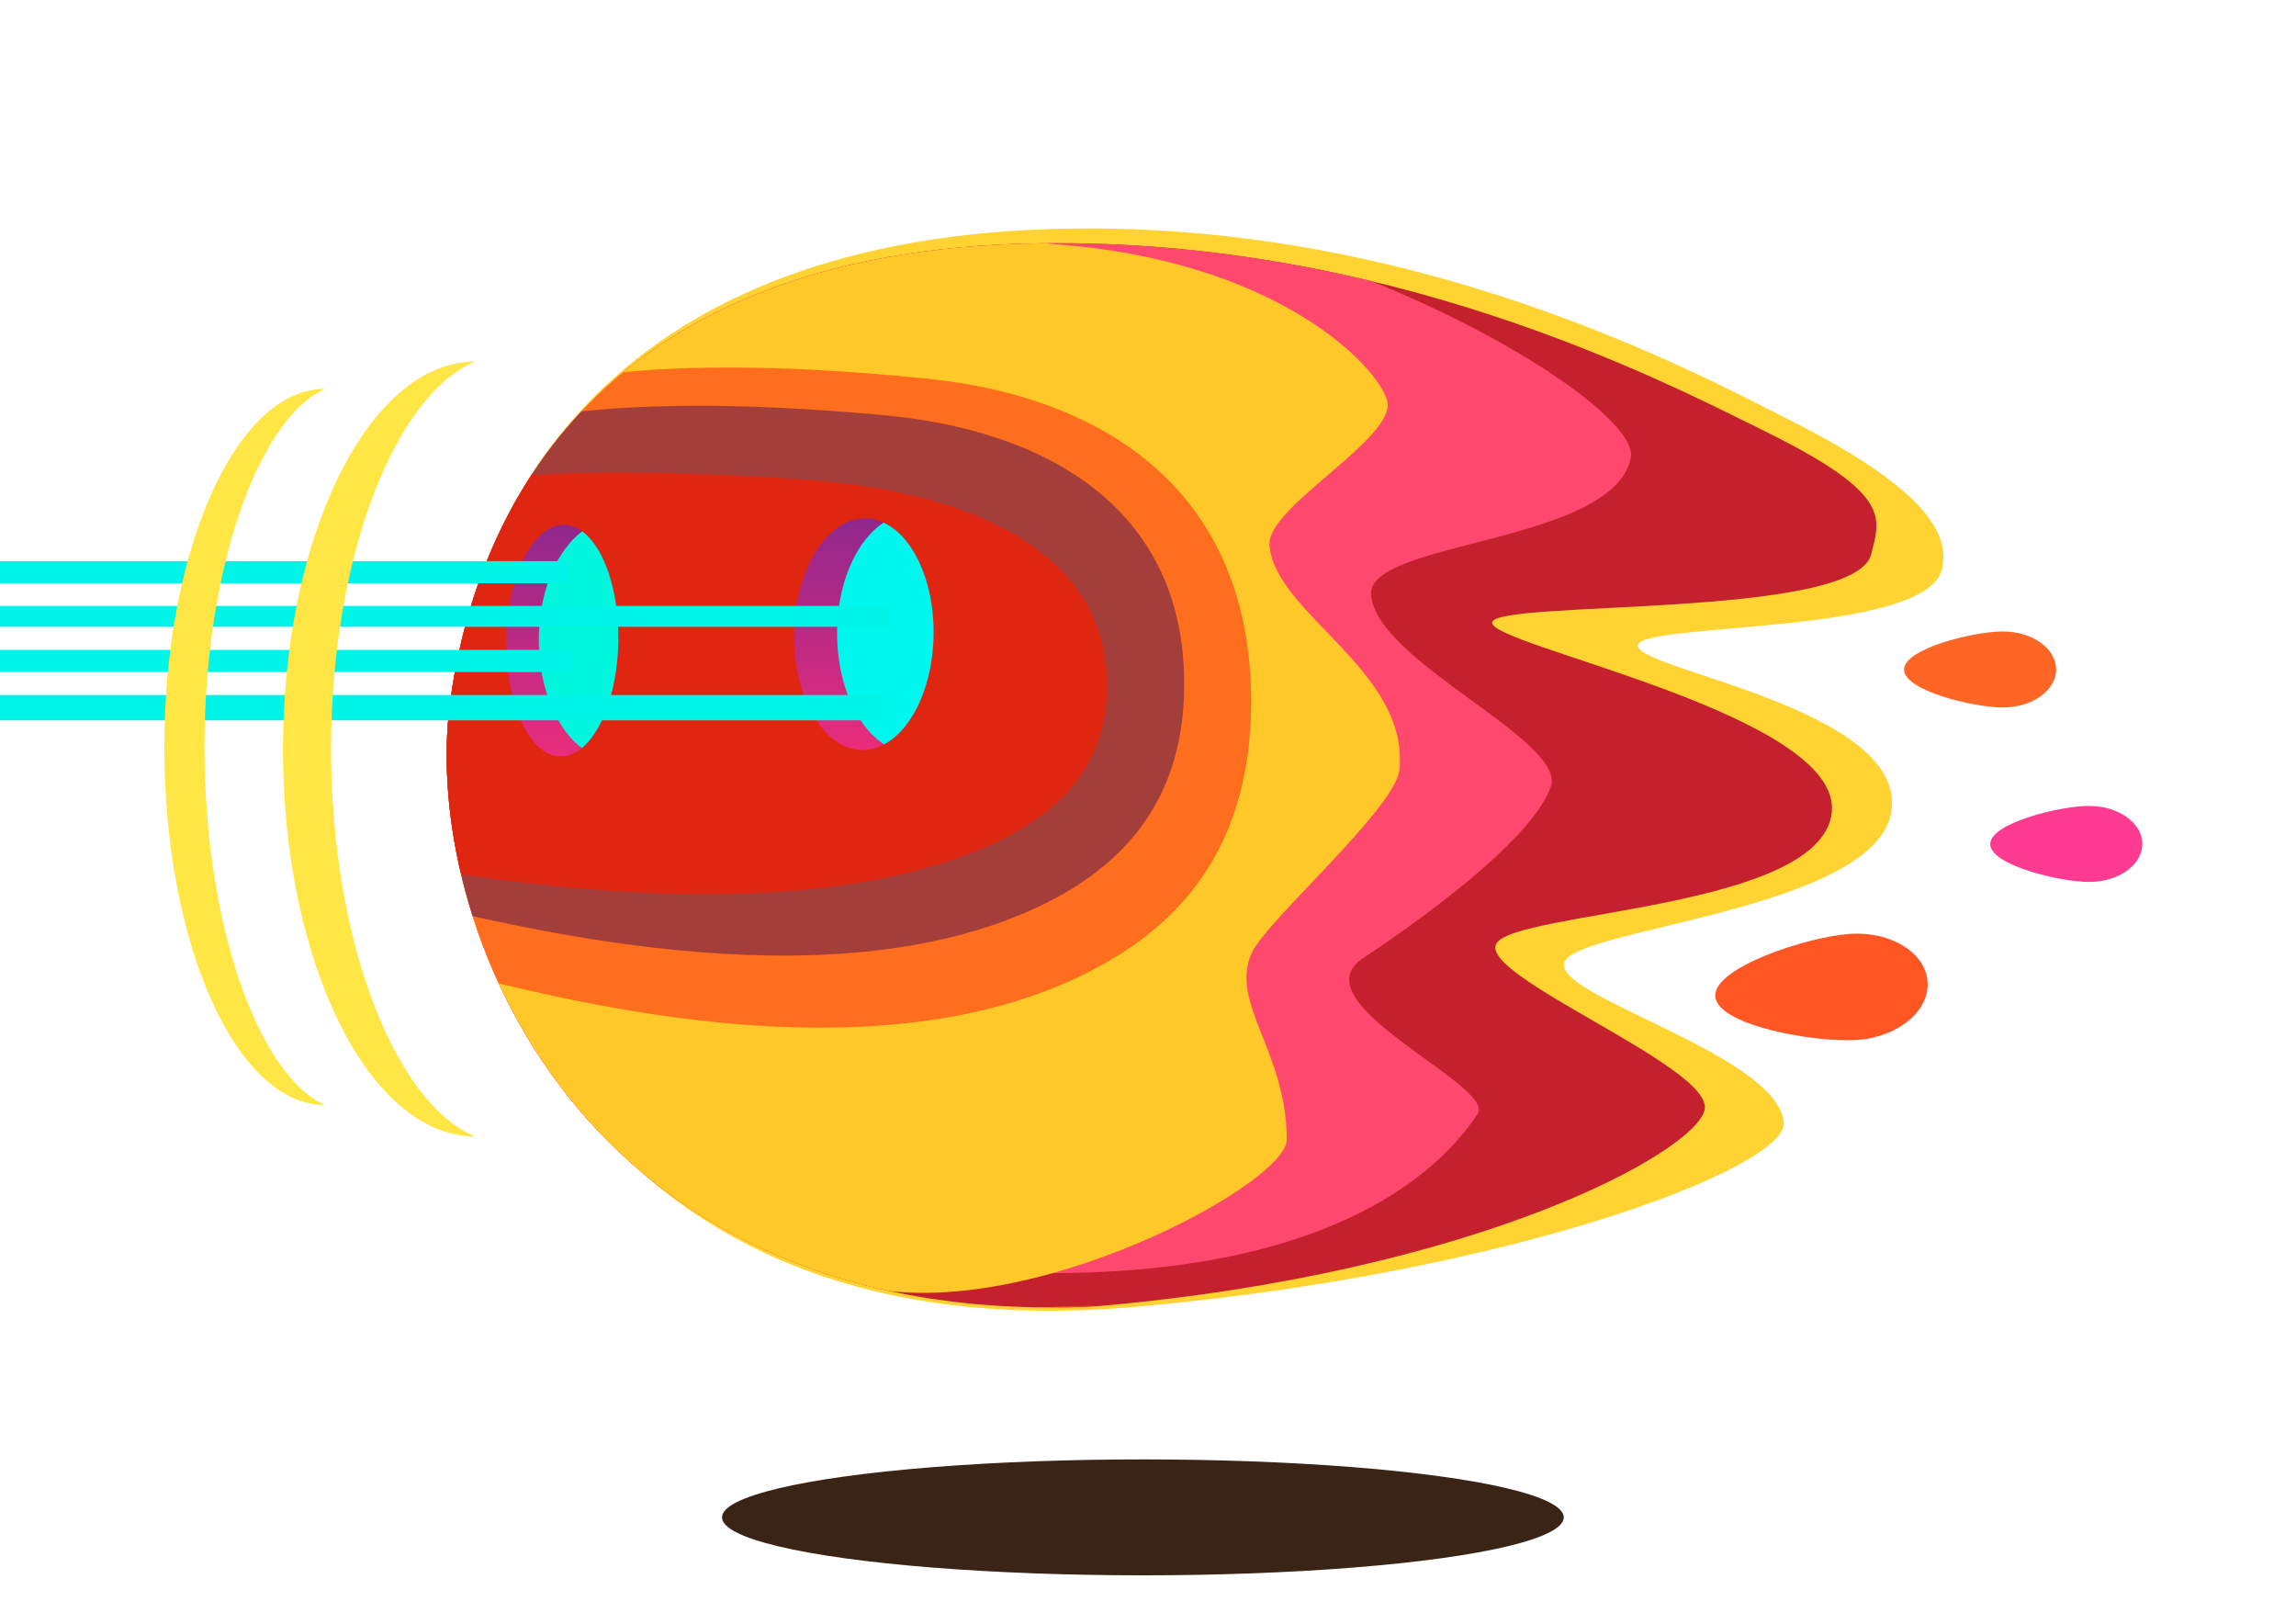 <?xml version="1.0" encoding="UTF-8" standalone="no"?>
<!DOCTYPE svg PUBLIC "-//W3C//DTD SVG 1.1//EN" "http://www.w3.org/Graphics/SVG/1.1/DTD/svg11.dtd">
<svg width="100%" height="100%" viewBox="0 0 3508 2481" version="1.1" xmlns="http://www.w3.org/2000/svg" xmlns:xlink="http://www.w3.org/1999/xlink" xml:space="preserve" xmlns:serif="http://www.serif.com/" style="fill-rule:evenodd;clip-rule:evenodd;stroke-linejoin:round;stroke-miterlimit:2;">



    <rect id="L1_L1_Artboard1" x="0" y="0" width="3507.87" height="2480.32" style="fill:none;"/>
    <g id="L1_L1_L1_Artboard11" serif:id="L1_L1_Artboard1">
        <g id="L1_body-back-3" serif:id="L1_body back 3" transform="matrix(1,0,0,1,-4,0)">
            <g transform="matrix(7.168,0.352,-0.352,7.168,-1102.85,-1008.14)">
                <path d="M581.06,321.34C581.8,327.55 575.34,333.42 566.65,334.45C557.96,335.48 536.82,332.88 536.08,326.67C535.34,320.46 555.29,312.99 563.98,311.97C572.67,310.95 580.33,315.13 581.06,321.34Z" style="fill:rgb(255,86,35);fill-rule:nonzero;"/>
            </g>
            <g transform="matrix(10.191,1.188,-1.188,10.191,-2573.67,-2250.47)">
                <path d="M590.61,252.32C590.98,255.43 587.75,258.36 583.4,258.87C579.05,259.38 568.48,258.08 568.12,254.98C567.75,251.87 577.73,248.14 582.07,247.63C586.41,247.12 590.24,249.21 590.61,252.32Z" style="fill:rgb(255,102,37);fill-rule:nonzero;"/>
            </g>
            <g transform="matrix(10.191,1.188,-1.188,10.191,-2441.98,-1983.94)">
                <path d="M590.61,252.32C590.98,255.43 587.75,258.36 583.4,258.87C579.05,259.38 568.48,258.08 568.12,254.98C567.75,251.87 577.73,248.14 582.07,247.63C586.41,247.12 590.24,249.21 590.61,252.32Z" style="fill:rgb(255,58,145);fill-rule:nonzero;"/>
            </g>
            <g transform="matrix(7.177,0,0,7.177,-1210.83,-806.795)">
                <path d="M393,161.16C469.2,158.81 529.32,191.14 551.55,202.48C578.05,216.01 584.57,225.66 582.71,233.51C579.31,247.85 518.09,244.72 517.94,249.83C517.79,254.94 574.01,263.08 572.01,284.44C570.01,305.81 506.06,309.78 502.38,317.01C498.71,324.24 547.78,336.68 549.01,351.37C549.8,360.82 491.59,383.44 410.84,390.58C289.157,401.339 260.487,304.431 266.597,256.731C270.987,222.551 296.72,164.13 393,161.16Z" style="fill:rgb(255,211,50);fill-rule:nonzero;"/>
            </g>
            <g id="L1_shadow" transform="matrix(7.62,0,0,7.62,-1314.87,-931.584)">
                <ellipse cx="402.24" cy="426.45" rx="84.39" ry="11.62" style="fill:rgb(58,36,22);"/>
            </g>
        </g>
    </g>



    <rect id="L2_L2_Artboard1" x="0" y="0" width="3507.87" height="2480.32" style="fill:none;"/>
    <g id="L2_L2_L2_Artboard11" serif:id="L2_L2_Artboard1">
        <g id="L2_body-front-8" serif:id="L2_body front 8" transform="matrix(7.191,0,0,6.988,-1208.14,-755.298)">
            <path d="M385.08,161.37C461.28,159.02 521.4,191.35 543.63,202.69C570.13,216.22 567.452,221.352 565.592,229.212C562.192,243.552 485.184,239.103 485.034,244.213C484.884,249.323 559.21,264.24 557.21,285.6C555.21,306.97 489.58,307.19 485.91,314.41C482.24,321.64 532.12,341.39 530.2,350.67C528.28,359.95 481.505,386.521 400.755,393.661C290.786,399.123 257.499,309.555 263.609,261.855C267.989,227.665 288.8,164.34 385.08,161.37Z" style="fill:rgb(196,32,45);fill-rule:nonzero;"/>
            <clipPath id="L2__clip1">
                <path d="M385.08,161.37C461.28,159.02 521.4,191.35 543.63,202.69C570.13,216.22 567.452,221.352 565.592,229.212C562.192,243.552 485.184,239.103 485.034,244.213C484.884,249.323 559.21,264.24 557.21,285.6C555.21,306.97 489.58,307.19 485.91,314.41C482.24,321.64 532.12,341.39 530.2,350.67C528.28,359.95 481.505,386.521 400.755,393.661C290.786,399.123 257.499,309.555 263.609,261.855C267.989,227.665 288.8,164.34 385.08,161.37Z" clip-rule="nonzero"/>
            </clipPath>
            <g clip-path="url(#L2__clip1)">
                <g transform="matrix(1.071,0,0,3.114,-27.833,-509.22)">
                    <g>
                        <path d="M249.25,244.069C248.17,229.596 341.943,209.109 346.91,209.269C350.767,209.393 381.247,212.489 384.046,212.492C441.927,212.54 508.673,226.405 506.388,230.373C502.903,236.428 454.142,236.179 454.857,239.979C455.743,244.686 494,250.24 490.484,253.514C486.926,256.825 469.927,261.564 453.216,265.518C440.016,268.641 479.713,274.429 476.003,276.43C467.142,281.212 439.227,290.091 359.634,286.961C310.764,285.039 250.885,265.975 249.25,244.069Z" style="fill:rgb(255,72,109);"/>
                    </g>
                </g>
                <g transform="matrix(1.074,0,0,2.604,-38.908,-375.702)">
                    <g>
                        <g transform="matrix(1,0,0,1.096,-0.484,-26.579)">
                            <path d="M313.651,215.898C317.605,215.898 340.454,210.12 342.214,210.139C347.059,210.193 396.507,212.322 401.478,212.459C446.174,213.688 465.939,221.95 467.576,224.469C469.44,227.338 443.708,232.556 444.286,235.523C445.307,240.76 471.994,245.142 469.988,252.737C469.216,255.659 443.862,264.238 440.861,266.689C436.149,270.537 447.688,274.252 447.704,281.058C447.712,284.663 390.201,296.439 358.459,291.677C350.732,290.518 329.084,287.889 318.641,287.264C315.265,287.061 295.832,273.217 291.213,272.947C289.049,272.821 250.885,265.975 249.25,244.069C248.17,229.596 266.915,227.317 299.983,225.295C303.657,225.07 313.318,220.057 317.177,219.955C320.523,219.867 310.2,215.898 313.651,215.898Z" style="fill:rgb(255,200,41);"/>
                        </g>
                        <g transform="matrix(1.052,0,0,0.999,-41.589,-3.362)">
                            <path d="M314.856,222.707C318.81,222.707 336.006,218.355 397.22,221.171C429.815,222.67 457.946,230.422 457.946,248.317C457.946,261.579 442.201,268.486 420.924,272.33C374.425,280.731 310.3,270.849 299.857,270.223C296.481,270.021 313.318,220.057 317.177,219.955C320.523,219.867 311.405,222.707 314.856,222.707Z" style="fill:rgb(254,110,28);"/>
                        </g>
                        <g transform="matrix(0.979,0,0,0.832,-21.4,36.626)">
                            <path d="M314.856,222.707C318.81,222.707 336.006,218.355 397.22,221.171C429.815,222.67 457.946,230.422 457.946,248.317C457.946,261.579 442.201,268.486 420.924,272.33C374.425,280.731 310.3,270.849 299.857,270.223C296.481,270.021 313.318,220.057 317.177,219.955C320.523,219.867 311.405,222.707 314.856,222.707Z" style="fill:rgb(163,62,58);"/>
                        </g>
                        <g transform="matrix(0.979,0,0,0.638,-36.632,84.956)">
                            <path d="M314.856,222.707C318.81,222.707 336.006,218.355 397.22,221.171C429.815,222.67 457.946,230.422 457.946,248.317C457.946,261.579 442.201,268.486 420.924,272.33C374.425,280.731 310.3,270.849 299.857,270.223C296.481,270.021 313.318,220.057 317.177,219.955C320.523,219.867 311.405,222.707 314.856,222.707Z" style="fill:rgb(222,38,17);"/>
                        </g>
                    </g>
                </g>
                <g transform="matrix(0.882,0,0,0.882,-1125.25,81.657)">
                    <path d="M1729.5,353.666C1727.75,353.84 1723.67,354.145 1719.1,353.808L1730.41,353.565L1729.5,353.666Z" style="fill:rgb(255,67,23);"/>
                </g>
            </g>
        </g>
    </g>



    <rect id="L3_L3_Artboard1" x="0" y="0" width="3507.87" height="2480.32" style="fill:none;"/>
    <clipPath id="L3__clip1">
        <rect id="L3_L3_L3_Artboard11" serif:id="L3_L3_Artboard1" x="0" y="0" width="3507.87" height="2480.32"/>
    </clipPath>
    <g clip-path="url(#L3__clip1)">
        <g id="L3_eyes-8" serif:id="L3_eyes 8" transform="matrix(1,0,0,1,-6,0)">
            <g transform="matrix(6.862,0,0,6.862,-1074.52,-751.473)">
                <path id="L3_L3_XMLID_2_" d="M365.33,250.95C365.1,265.18 357.96,276.61 349.38,276.47C340.8,276.33 334.04,264.68 334.27,250.44C334.5,236.21 341.64,224.78 350.22,224.92C358.8,225.06 365.57,236.72 365.33,250.95Z" style="fill:url(#L3__Linear2);fill-rule:nonzero;"/>
                <clipPath id="L3__clip3">
                    <path id="L3_L3_L3_XMLID_2_1" serif:id="L3_L3_XMLID_2_" d="M365.33,250.95C365.1,265.18 357.96,276.61 349.38,276.47C340.8,276.33 334.04,264.68 334.27,250.44C334.5,236.21 341.64,224.78 350.22,224.92C358.8,225.06 365.57,236.72 365.33,250.95Z" clip-rule="nonzero"/>
                </clipPath>
                <g clip-path="url(#L3__clip3)">
                    <ellipse cx="360.533" cy="250.495" rx="16.684" ry="26.621" style="fill:rgb(0,247,238);"/>
                </g>
            </g>
            <g transform="matrix(6.862,0,0,6.862,-1074.52,-751.473)">
                <path id="L3_L3_XMLID_1_" d="M295.13,252.33C294.9,266.56 289.13,278.01 282.24,277.9C275.35,277.79 269.96,266.16 270.19,251.92C270.42,237.69 276.19,226.24 283.08,226.35C289.97,226.47 295.37,238.1 295.13,252.33Z" style="fill:url(#L3__Linear4);fill-rule:nonzero;"/>
                <clipPath id="L3__clip5">
                    <path id="L3_L3_L3_XMLID_1_1" serif:id="L3_L3_XMLID_1_" d="M295.13,252.33C294.9,266.56 289.13,278.01 282.24,277.9C275.35,277.79 269.96,266.16 270.19,251.92C270.42,237.69 276.19,226.24 283.08,226.35C289.97,226.47 295.37,238.1 295.13,252.33Z" clip-rule="nonzero"/>
                </clipPath>
                <g clip-path="url(#L3__clip5)">
                    <g transform="matrix(1,0,0,1,-66.409,1.472)">
                        <ellipse cx="360.533" cy="250.495" rx="16.684" ry="26.621" style="fill:rgb(0,247,221);"/>
                    </g>
                </g>
            </g>
            <g transform="matrix(1,0,0,1,6,0)">
                <g transform="matrix(1,0,0,1,-8.169,30.832)">
                    <rect x="-8.468" y="826.346" width="884.809" height="33.84" style="fill:rgb(0,245,232);"/>
                </g>
                <g transform="matrix(1.555,0,0,0.942,-3.47,147.172)">
                    <rect x="-8.468" y="826.346" width="884.809" height="33.84" style="fill:rgb(0,245,232);"/>
                </g>
                <g transform="matrix(1.009,0,0,1,-10.287,166.424)">
                    <rect x="-8.468" y="826.346" width="884.809" height="33.84" style="fill:rgb(0,245,232);"/>
                </g>
                <g transform="matrix(1.543,0,0,1.142,-3.568,118.028)">
                    <rect x="-8.468" y="826.346" width="884.809" height="33.84" style="fill:rgb(0,245,232);"/>
                </g>
            </g>
        </g>
    </g>
    <defs>
        <linearGradient id="L3__Linear2" x1="0" y1="0" x2="1" y2="0" gradientUnits="userSpaceOnUse" gradientTransform="matrix(3.15631e-15,-51.547,51.547,3.15631e-15,349.801,276.474)"><stop offset="0" style="stop-color:rgb(234,44,123);stop-opacity:1"/><stop offset="1" style="stop-color:rgb(143,40,140);stop-opacity:1"/></linearGradient>
        <linearGradient id="L3__Linear4" x1="0" y1="0" x2="1" y2="0" gradientUnits="userSpaceOnUse" gradientTransform="matrix(3.15626e-15,-51.546,51.546,3.15626e-15,282.663,277.899)"><stop offset="0" style="stop-color:rgb(234,44,123);stop-opacity:1"/><stop offset="1" style="stop-color:rgb(143,40,140);stop-opacity:1"/></linearGradient>
    </defs>



    <rect id="L4_L4_Artboard1" x="0" y="0" width="3507.87" height="2480.32" style="fill:none;"/>
    <g id="L4_L4_L4_Artboard11" serif:id="L4_L4_Artboard1">
        <g id="L4_item-fron-7" serif:id="L4_item fron 7">
            <g transform="matrix(1.783,0,0,1.715,-8.823,-508.919)">
                <path d="M412.169,618.845C321.261,618.845 247.455,773.471 247.455,963.926C247.455,1154.38 321.261,1309.01 412.169,1309.01C343.988,1280.25 288.634,1135.52 288.634,963.926C288.634,792.328 343.988,647.602 412.169,618.845Z" style="fill:rgb(255,230,68);"/>
            </g>
            <g transform="matrix(1.489,0,0,1.585,-117.346,-386.768)">
                <path d="M412.169,618.845C321.261,618.845 247.455,773.471 247.455,963.926C247.455,1154.38 321.261,1309.01 412.169,1309.01C343.988,1280.25 288.634,1135.52 288.634,963.926C288.634,792.328 343.988,647.602 412.169,618.845Z" style="fill:rgb(255,230,68);"/>
            </g>
        </g>
    </g>
</svg>




